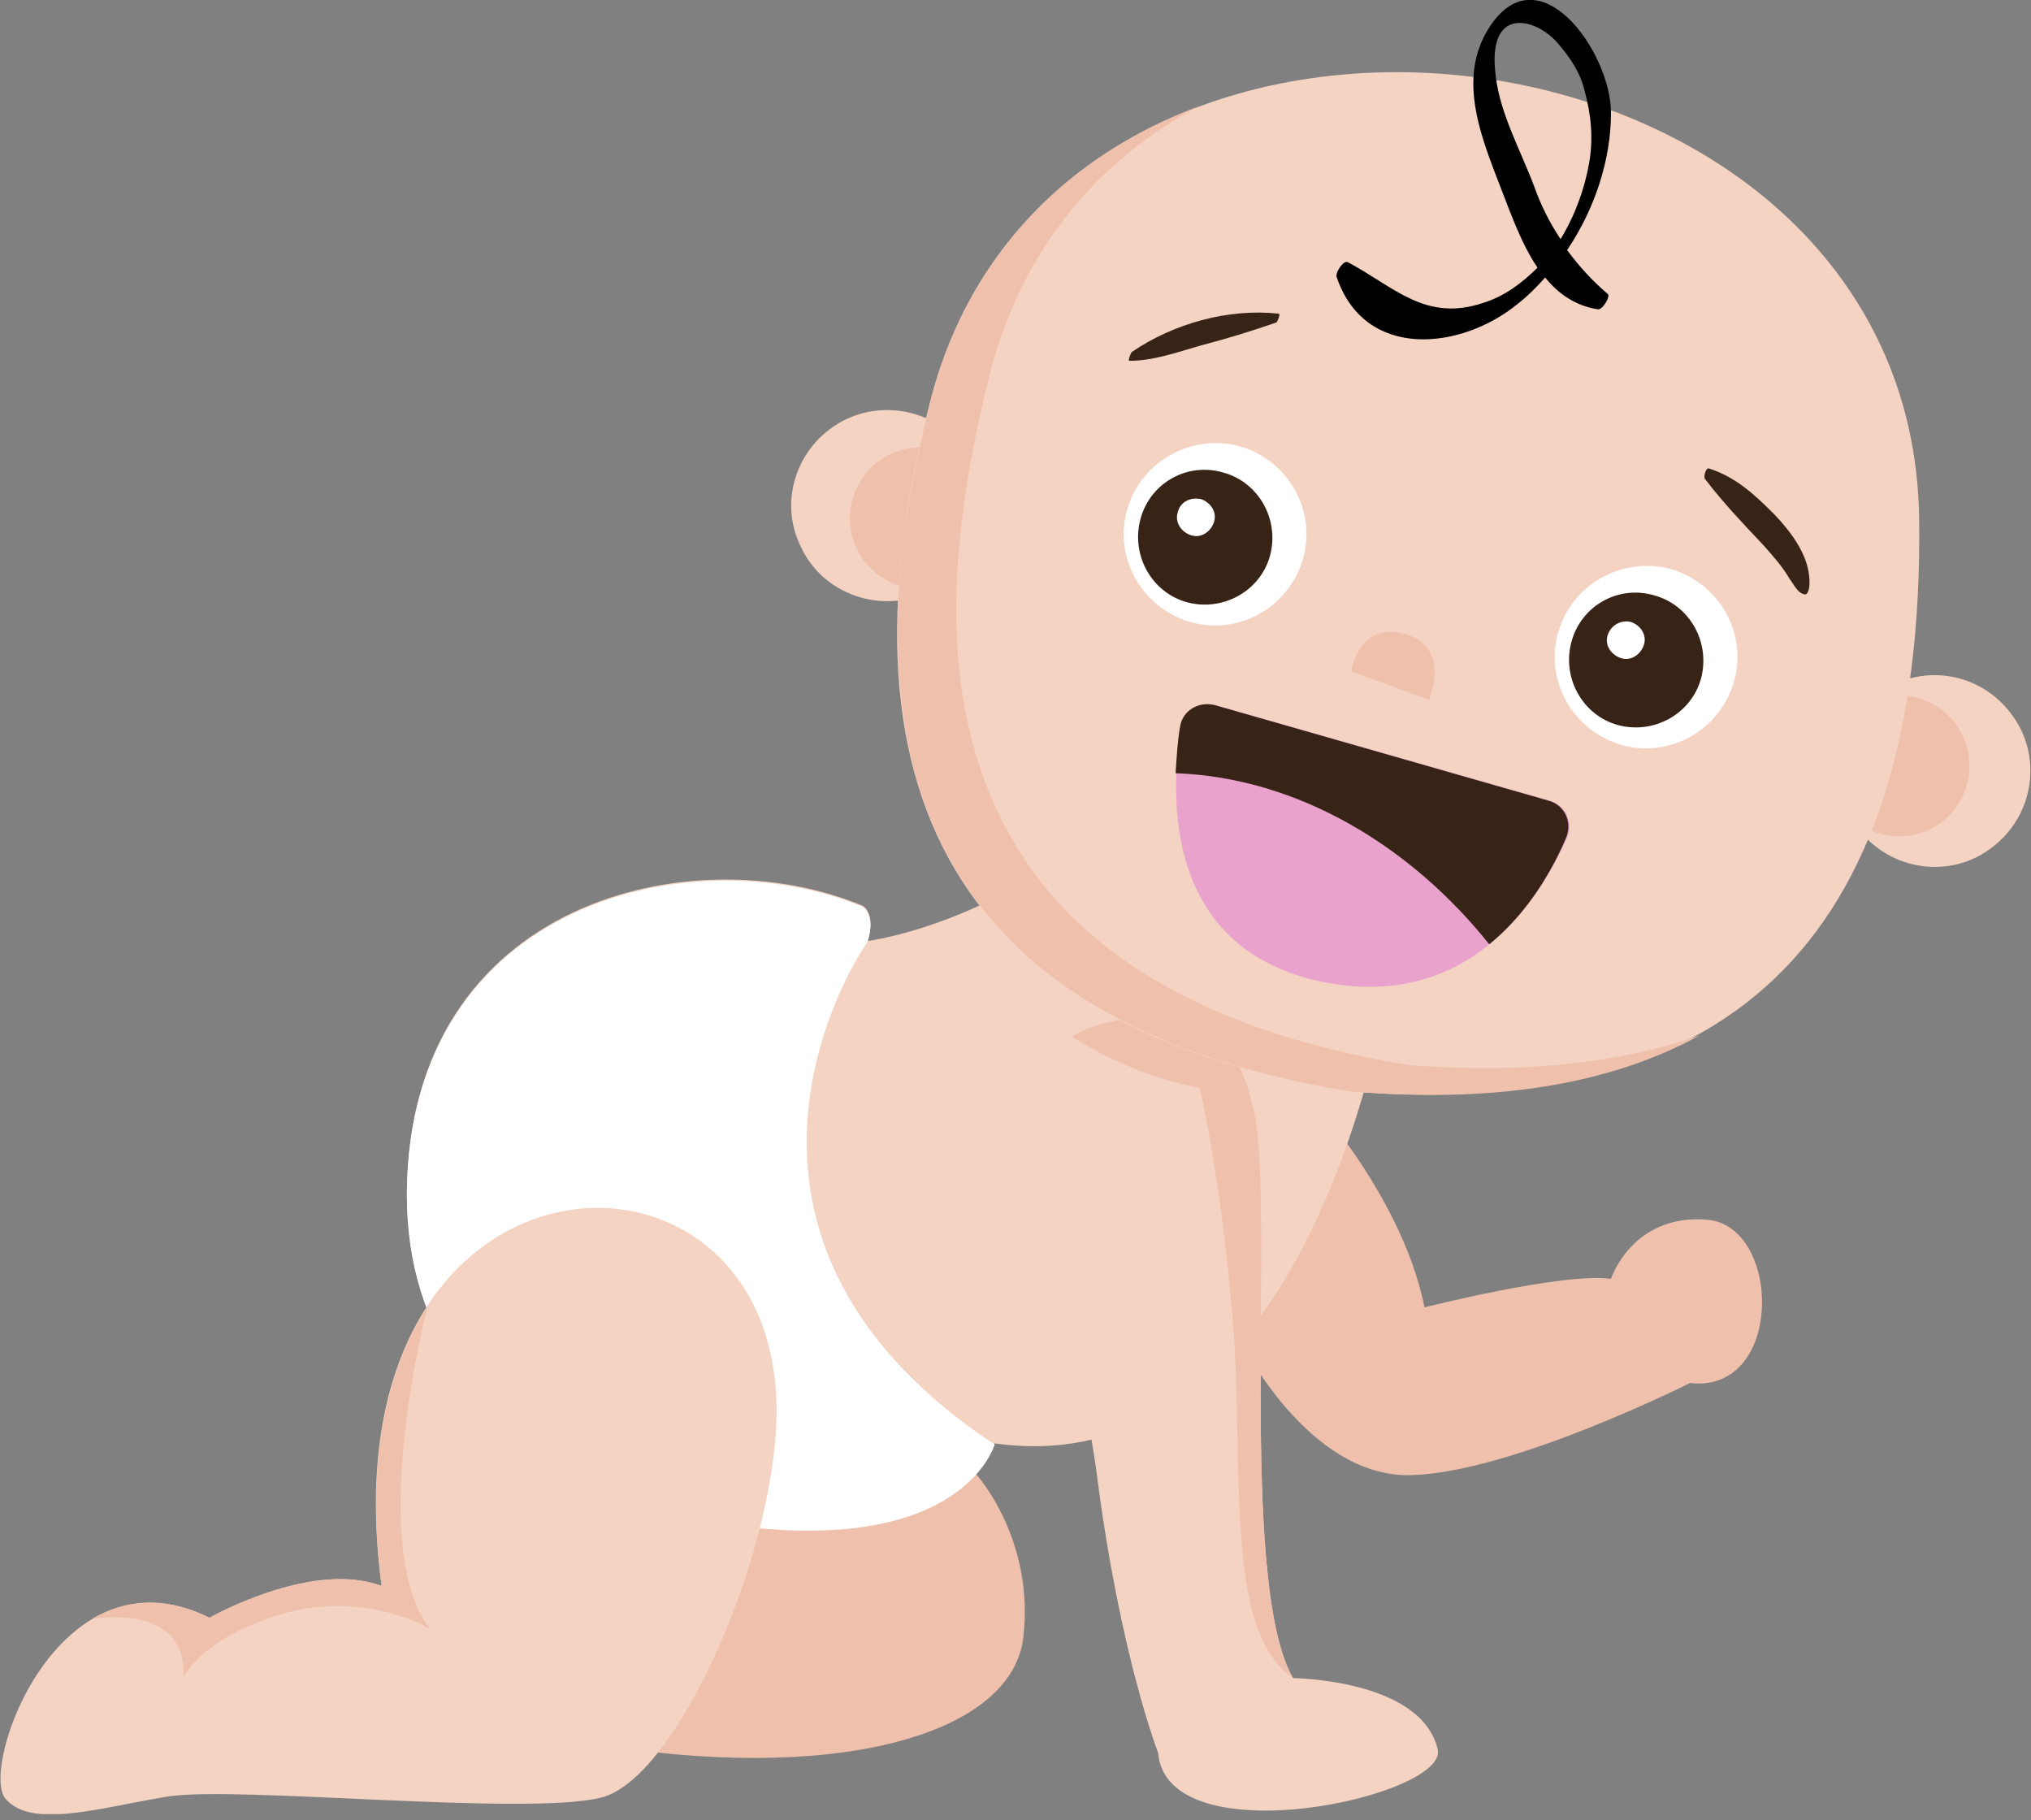 <svg width="125" height="112" viewBox="0 0 125 112" fill="none" xmlns="http://www.w3.org/2000/svg">
  <rect x="0" y="0" width="125" height="112" fill="#808080" stroke="none"/>
  <g clip-path="url(#clip0_233_56939)">
    <path fill-rule="evenodd" clip-rule="evenodd"
      d="M52.107 25.783C55.009 24.433 58.587 25.648 59.936 28.618C61.286 31.52 60.004 35.097 57.102 36.447C54.199 37.797 50.622 36.582 49.272 33.612C47.855 30.71 49.137 27.2 52.107 25.783Z"
      fill="#F4D3C3" />
    <path fill-rule="evenodd" clip-rule="evenodd"
      d="M54.807 27.942C56.966 26.929 59.531 27.874 60.611 30.034C61.623 32.194 60.679 34.826 58.519 35.839C56.359 36.851 53.727 35.906 52.714 33.746C51.702 31.587 52.647 28.954 54.807 27.942Z"
      fill="#EFC1AC" />
    <path fill-rule="evenodd" clip-rule="evenodd"
      d="M123.786 43.938C121.828 41.306 118.184 40.766 115.551 42.723C112.919 44.68 112.379 48.393 114.336 50.957C116.294 53.59 120.006 54.13 122.571 52.172C125.203 50.215 125.743 46.503 123.786 43.938Z"
      fill="#F4D3C3" />
    <path fill-rule="evenodd" clip-rule="evenodd"
      d="M120.344 44.543C118.926 42.654 116.227 42.181 114.269 43.666C112.379 45.083 111.974 47.851 113.392 49.74C114.809 51.63 117.576 52.035 119.466 50.618C121.424 49.133 121.761 46.433 120.344 44.543Z"
      fill="#EFC1AC" />
    <path fill-rule="evenodd" clip-rule="evenodd"
      d="M81.939 69.113C81.939 69.113 86.461 74.445 87.676 80.452C87.676 80.452 96.18 78.293 99.15 78.698C99.15 78.698 100.432 74.715 105.022 75.053C109.679 75.39 109.814 85.784 104.01 85.109C104.01 85.109 93.008 90.644 86.799 90.779C80.522 90.914 76.404 82.612 76.404 82.612L81.939 69.113Z"
      fill="#EFC1AC" />
    <path fill-rule="evenodd" clip-rule="evenodd"
      d="M58.451 89.768L60.071 90.713C60.071 90.713 63.715 94.695 62.973 100.837C62.163 106.911 51.026 109.813 36.178 107.249L40.565 91.252L58.451 89.768Z"
      fill="#EFC1AC" />
    <path fill-rule="evenodd" clip-rule="evenodd"
      d="M69.925 48.529L85.516 60.341C85.516 60.341 80.927 91.591 61.218 88.824C61.218 88.824 59.328 95.641 45.29 93.818C45.29 93.818 24.974 91.253 25.041 73.367C25.176 55.414 42.657 51.364 53.119 55.751C53.119 55.751 53.929 56.224 53.389 57.911C53.389 57.911 62.838 56.696 69.925 48.529Z"
      fill="#F4D3C3" />
    <path fill-rule="evenodd" clip-rule="evenodd"
      d="M61.218 88.891C61.218 88.891 59.328 95.708 45.29 93.886C45.29 93.886 24.974 91.321 25.041 73.435C25.176 55.481 42.657 51.431 53.119 55.819C53.119 55.819 53.929 56.291 53.389 57.978C53.389 57.911 41.037 75.527 61.218 88.891Z"
      fill="white" />
    <path fill-rule="evenodd" clip-rule="evenodd"
      d="M47.787 87.27C47.584 95.91 41.645 109.476 36.988 110.624C32.331 111.771 14.512 109.881 10.327 110.556C6.143 111.231 1.958 112.581 0.338 110.691C-1.282 108.801 3.578 94.965 12.892 99.555C12.892 99.555 19.169 95.977 23.489 97.597C19.642 69.182 48.259 68.102 47.787 87.27Z"
      fill="#F4D3C3" />
    <path fill-rule="evenodd" clip-rule="evenodd"
      d="M5.67 99.623C7.627 98.475 10.057 98.138 12.892 99.555C12.892 99.555 19.169 95.978 23.488 97.598C22.476 89.903 23.826 84.234 26.323 80.387C26.188 80.859 22.544 95.168 26.458 100.23C26.458 100.23 22.544 97.868 17.482 99.285C12.352 100.77 11.272 103.267 11.272 103.267C11.272 103.267 12.014 98.813 5.67 99.623Z"
      fill="#EFC1AC" />
    <path fill-rule="evenodd" clip-rule="evenodd"
      d="M72.759 62.837C72.759 62.837 75.999 62.5 77.214 68.574C78.429 74.649 76.201 97.395 79.576 103.267C79.576 103.267 87.473 103.334 88.486 107.654C89.16 110.556 71.814 114.336 71.274 107.856C71.274 107.856 68.912 101.782 67.495 90.645C66.01 79.509 61.825 76.336 61.825 76.336C61.825 76.336 59.53 60.88 72.759 62.837Z"
      fill="#F4D3C3" />
    <path fill-rule="evenodd" clip-rule="evenodd"
      d="M72.759 62.838C72.759 62.838 75.999 62.5 77.214 68.575C78.429 74.649 76.202 97.395 79.576 103.267C75.257 100.365 76.606 90.038 75.864 81.129C75.122 72.287 73.839 66.955 73.839 66.955C70.734 66.347 68.102 65.132 65.942 63.783C67.63 62.838 69.79 62.365 72.759 62.838Z"
      fill="#EFC1AC" />
    <path fill-rule="evenodd" clip-rule="evenodd"
      d="M57.304 24.499C50.554 50.282 60.408 63.444 82.952 67.156C105.765 68.978 118.454 58.584 118.116 31.924C117.711 0.066 65.403 -6.278 57.304 24.499Z"
      fill="#F4D3C3" />
    <path fill-rule="evenodd" clip-rule="evenodd"
      d="M59.8 45.491C62.702 56.763 72.017 63.107 86.663 65.537C93.547 66.077 99.555 65.47 104.617 63.715C98.947 66.82 91.725 67.9 83.018 67.157C68.439 64.727 59.125 58.383 56.223 47.246C55.211 43.129 54.941 38.404 55.615 32.937C56.02 30.305 56.56 27.47 57.303 24.568C59.733 15.321 66.01 9.449 73.772 6.547C67.697 9.787 62.972 15.186 60.948 22.881C59.935 26.93 59.26 30.642 58.99 34.152C58.653 38.337 58.923 42.117 59.8 45.491Z"
      fill="#EFC1AC" />
    <path
      d="M95.91 38.876C95.033 41.846 96.787 44.95 99.757 45.828C102.727 46.705 105.832 44.95 106.709 41.981C107.587 39.011 105.832 35.906 102.862 35.029C99.892 34.219 96.787 35.906 95.91 38.876Z"
      fill="white" />
    <path
      d="M96.72 39.484C96.113 41.711 97.395 44.006 99.555 44.613C101.782 45.221 104.077 43.938 104.685 41.779C105.292 39.551 104.01 37.256 101.85 36.649C99.623 35.974 97.328 37.256 96.72 39.484Z"
      fill="#382417" />
    <path
      d="M98.947 39.08C98.745 39.687 99.15 40.295 99.757 40.497C100.365 40.7 100.972 40.295 101.175 39.687C101.377 39.08 100.972 38.472 100.365 38.27C99.757 38.135 99.15 38.472 98.947 39.08Z"
      fill="white" />
    <path
      d="M69.385 31.317C68.507 34.287 70.262 37.392 73.232 38.269C76.202 39.147 79.306 37.392 80.184 34.422C81.061 31.452 79.306 28.348 76.337 27.47C73.367 26.66 70.262 28.348 69.385 31.317Z"
      fill="white" />
    <path
      d="M70.195 31.925C69.587 34.152 70.87 36.447 73.03 37.055C75.257 37.662 77.552 36.38 78.159 34.22C78.767 31.993 77.484 29.698 75.325 29.09C73.097 28.415 70.802 29.698 70.195 31.925Z"
      fill="#382417" />
    <path
      d="M72.489 31.521C72.287 32.129 72.692 32.736 73.299 32.938C73.907 33.141 74.514 32.736 74.716 32.129C74.919 31.521 74.514 30.914 73.907 30.711C73.232 30.576 72.624 30.914 72.489 31.521Z"
      fill="white" />
    <path
      d="M83.154 41.307C83.154 41.307 83.627 38.202 86.462 39.012C89.364 39.822 87.946 43.061 87.946 43.061L83.154 41.307Z"
      fill="#EFC1AC" />
    <path
      d="M81.668 60.474C71.544 58.584 72.016 48.865 72.691 44.748C72.826 43.736 73.839 43.128 74.851 43.398L95.369 49.27C96.382 49.54 96.854 50.62 96.449 51.565C94.897 55.007 90.712 62.162 81.668 60.474Z"
      fill="#E8A2CC" />
    <path
      d="M91.657 58.112C86.865 52.105 79.913 47.853 72.353 47.583C72.421 46.503 72.489 45.49 72.624 44.748C72.758 43.736 73.771 43.128 74.783 43.398L95.302 49.27C96.314 49.54 96.787 50.62 96.382 51.565C95.639 53.32 94.154 56.087 91.657 58.112Z"
      fill="#382417" />
    <path
      d="M105.156 28.82C106.844 29.36 107.991 30.44 109.206 31.655C110.286 32.803 111.433 34.287 111.366 35.975C111.366 36.11 111.298 36.582 111.096 36.582C110.623 36.515 110.421 35.975 110.151 35.637C109.678 34.827 109.071 34.152 108.463 33.477C107.249 32.195 106.034 30.913 104.954 29.495C104.819 29.428 104.954 28.82 105.156 28.82Z"
      fill="#382417" />
    <path
      d="M69.654 21.664C72.219 19.91 75.594 18.965 78.698 19.302C78.833 19.302 78.631 19.775 78.563 19.842C77.011 20.382 75.459 20.855 73.906 21.259C72.489 21.664 71.004 22.204 69.519 22.204C69.384 22.272 69.587 21.732 69.654 21.664Z"
      fill="#382417" />
    <path
      d="M92.333 11.474C92.94 13.026 93.615 14.983 94.628 16.468C93.683 17.413 92.603 18.223 91.32 18.628C87.743 19.843 85.853 17.683 82.951 16.131C82.681 15.996 82.141 16.806 82.276 17.076C84.031 22.205 89.971 21.53 93.413 18.696C94.02 18.223 94.56 17.683 95.1 17.076C95.91 18.088 96.99 18.831 98.34 19.033C98.61 19.101 99.15 18.223 98.947 18.088C98.002 17.278 97.192 16.401 96.45 15.388C98.137 12.891 99.15 9.854 99.15 6.952C99.15 3.104 94.493 -3.308 91.456 2.024C89.768 5.062 91.186 8.504 92.333 11.474ZM94.425 11.474C93.615 9.314 92.333 7.019 92.063 4.724C91.456 0.27 94.56 1.08 95.91 2.699C96.653 3.577 97.26 4.454 97.53 5.602C97.935 7.087 98.07 8.571 97.8 10.056C97.53 11.609 96.922 13.296 96.045 14.713C95.37 13.701 94.83 12.621 94.425 11.474Z"
      fill="black" />
  </g>
  <defs>
    <clipPath id="clip0_233_56939">
      <rect width="125" height="111.636" fill="white" />
    </clipPath>
  </defs>
</svg>